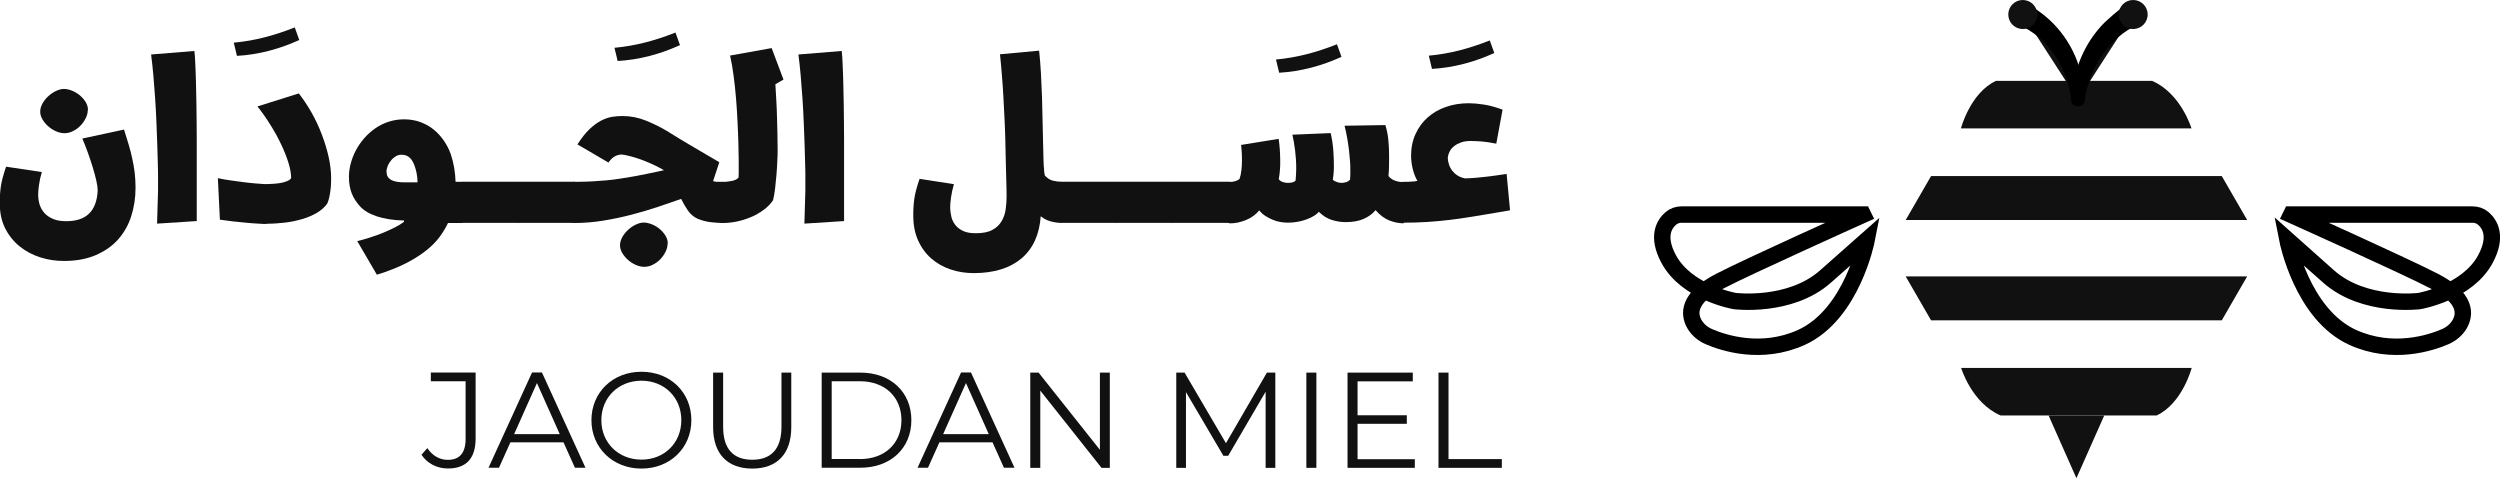 <?xml version="1.0" encoding="UTF-8"?>
<svg xmlns="http://www.w3.org/2000/svg" id="Layer_1" data-name="Layer 1" viewBox="0 0 234.43 44.84">
  <defs>
    <style>
      .cls-1, .cls-2 {
        stroke-width: 0px;
      }

      .cls-3 {
        fill: none;
        stroke: #000;
        stroke-miterlimit: 10;
        stroke-width: 1.54px;
      }

      .cls-2 {
        fill: #111;
      }
    </style>
  </defs>
  <g>
    <path class="cls-2" d="m187.17,7.58h14.63c2.72,1.17,3.7,4.46,3.7,4.46h-21.62s.87-3.33,3.29-4.46Z"></path>
    <polygon class="cls-2" points="210.72 20.63 178.7 20.63 181.08 16.51 208.34 16.51 210.72 20.63"></polygon>
    <path class="cls-2" d="m202.23,38.96h-14.63c-2.72-1.17-3.7-4.46-3.7-4.46h21.62s-.87,3.33-3.29,4.46Z"></path>
    <polygon class="cls-2" points="178.7 25.92 210.72 25.92 208.34 30.04 181.08 30.04 178.7 25.92"></polygon>
    <polygon class="cls-2" points="197.32 38.96 194.71 44.84 192.1 38.96 197.32 38.96"></polygon>
    <path class="cls-3" d="m174.69,20.12h-17.01c-.36,0-.72.12-.99.35-.61.52-1.37,1.66-.22,3.81,1.7,3.18,6.2,3.95,6.2,3.95,0,0,5.16.66,8.51-2.3,3.35-2.97,3.86-3.42,3.86-3.42,0,0-1.36,6.97-6.12,9.13-3.76,1.7-7.33.51-8.67-.07-.56-.24-1.04-.64-1.35-1.16-.54-.93-.69-2.46,2.36-4.04,2.69-1.4,13.44-6.23,13.44-6.23Z"></path>
    <path class="cls-3" d="m214.85,20.12h17.01c.36,0,.72.12.99.35.61.52,1.37,1.66.22,3.81-1.7,3.18-6.2,3.95-6.2,3.95,0,0-5.16.66-8.51-2.3s-3.86-3.42-3.86-3.42c0,0,1.36,6.97,6.12,9.13,3.76,1.7,7.33.51,8.67-.07.56-.24,1.04-.64,1.35-1.16.54-.93.69-2.46-2.36-4.04-2.69-1.4-13.44-6.23-13.44-6.23Z"></path>
    <g>
      <g>
        <path class="cls-2" d="m194.85,9.35s.3-5.5,5.17-8"></path>
        <path class="cls-1" d="m194.23,9.32c.17-2.7,1.21-5.31,3.14-7.23.84-.71,2.66-2.72,3.63-1.32.34.54.1,1.27-.49,1.52-2.78,1.24-4.6,4.13-5.02,7.09-.06.82-1.29.75-1.26-.07h0Z"></path>
      </g>
      <g>
        <path class="cls-2" d="m194.85,9.35s-.12-5.59-5.17-8"></path>
        <path class="cls-1" d="m194.22,9.36c-.32-3.02-2.2-5.95-5.07-7.09-1.24-.61-.36-2.47.9-1.9,2.49,1.27,4.33,3.63,5.03,6.31.23.87.38,1.71.39,2.66,0,.35-.27.63-.62.64-.35,0-.63-.27-.64-.61h0Z"></path>
      </g>
      <circle class="cls-2" cx="200.03" cy="1.36" r="1.36"></circle>
      <circle class="cls-2" cx="189.68" cy="1.36" r="1.36"></circle>
    </g>
  </g>
  <g>
    <path class="cls-2" d="m3.92,16.14c-.13.45-.22.86-.27,1.24-.05.37-.07.67-.07.87,0,.34.05.65.14.95.1.3.25.56.46.79.21.23.48.41.82.55.34.14.74.2,1.22.2.94,0,1.66-.24,2.14-.72.49-.48.75-1.2.8-2.15,0-.24-.04-.55-.13-.94-.09-.39-.2-.81-.34-1.26-.14-.45-.29-.91-.46-1.38-.17-.47-.34-.9-.51-1.3l3.91-.84c.16.49.3.95.43,1.39.13.44.25.88.34,1.32.1.44.17.88.23,1.32.05.45.08.92.08,1.42,0,.96-.14,1.85-.41,2.69s-.69,1.56-1.24,2.18c-.56.62-1.26,1.1-2.1,1.46-.84.36-1.83.54-2.97.54-.76,0-1.5-.11-2.22-.34-.72-.23-1.36-.57-1.92-1.02-.56-.45-1.02-1.02-1.36-1.69s-.51-1.45-.51-2.32c0-.31,0-.59.02-.85s.04-.52.08-.78c.04-.26.1-.54.18-.84.08-.29.18-.62.31-1l3.33.5Zm4.31-5.81c0,.24-.06.49-.19.75-.13.26-.29.49-.49.7-.2.21-.44.38-.7.51-.26.14-.54.2-.81.2-.26,0-.52-.06-.79-.18-.27-.12-.52-.28-.73-.47-.22-.19-.4-.41-.54-.65-.14-.24-.21-.48-.21-.71,0-.26.07-.51.21-.77.14-.25.32-.48.55-.69.22-.2.46-.37.72-.49.26-.12.5-.19.74-.19.25,0,.51.06.78.17.27.11.51.26.73.44.22.19.4.4.54.63s.21.48.21.74Z"></path>
    <path class="cls-2" d="m18.45,20.73l-3.72.24c.01-.54.03-1,.04-1.38.01-.39.02-.72.03-1,0-.28.01-.52.02-.71,0-.2,0-.37,0-.52v-.79c0-.29,0-.69-.02-1.2-.01-.52-.03-1.1-.05-1.76-.02-.66-.05-1.36-.08-2.11-.03-.75-.07-1.5-.12-2.25-.05-.75-.11-1.49-.17-2.2-.06-.71-.14-1.36-.21-1.94l4.06-.33c.04.35.07.8.09,1.35.02.55.05,1.14.06,1.77.02.63.03,1.27.04,1.93,0,.65.01,1.26.02,1.82,0,.56.01,1.04.01,1.45v7.65Z"></path>
    <path class="cls-2" d="m28.07,3.75c-.42.19-.87.37-1.35.55s-.97.32-1.48.46c-.51.13-1.02.24-1.53.32-.51.08-1.01.13-1.49.16l-.3-1.24c.99-.09,1.95-.26,2.89-.5.93-.24,1.88-.55,2.83-.93l.43,1.2Z"></path>
    <path class="cls-2" d="m25.03,21c-.22,0-.49,0-.82-.03-.33-.02-.68-.04-1.07-.08-.39-.03-.79-.07-1.22-.12-.43-.05-.86-.11-1.3-.17l-.19-3.89c.44.09.86.16,1.29.22.42.06.82.11,1.19.16.38.05.72.08,1.04.11.32.03.59.05.82.06h.12c.18,0,.39,0,.63-.02.24-.01.48-.03.72-.07.24-.04.45-.09.64-.17.19-.07.33-.17.42-.29,0-.41-.08-.89-.25-1.44-.17-.55-.4-1.13-.69-1.74-.29-.61-.62-1.22-1.01-1.83-.38-.61-.78-1.19-1.21-1.72l3.88-1.22c.41.53.81,1.12,1.18,1.77.37.65.69,1.33.96,2.04.27.7.49,1.41.65,2.12.16.71.24,1.38.24,2.01,0,.13,0,.29-.01.49,0,.2-.02.41-.05.63-.03.22-.06.44-.11.66-.05.22-.11.42-.19.61-.24.33-.55.61-.95.85-.4.24-.85.44-1.36.59-.5.15-1.04.27-1.62.34-.57.07-1.16.11-1.75.11Z"></path>
    <path class="cls-2" d="m37.88,20.68c-1-.03-1.85-.16-2.57-.4-.71-.24-1.25-.57-1.62-1.01-.14-.16-.27-.34-.39-.52-.12-.18-.22-.38-.31-.6-.09-.22-.15-.46-.2-.72-.05-.26-.07-.56-.07-.88,0-.39.06-.8.17-1.22.11-.42.27-.83.48-1.23.21-.4.47-.77.77-1.12.3-.35.65-.66,1.03-.93.38-.27.8-.48,1.26-.63.46-.15.94-.23,1.46-.23.56,0,1.07.09,1.54.26.47.18.89.41,1.25.71.37.3.68.65.95,1.04.26.39.48.8.63,1.23.14.41.25.84.33,1.3.07.46.12.9.13,1.32h.66v3.86h-1.37c-.19.41-.45.84-.76,1.27-.31.43-.73.86-1.25,1.28-.52.42-1.16.83-1.92,1.22-.76.39-1.67.75-2.74,1.08l-1.84-3.15c.36-.09.76-.19,1.17-.33.42-.13.83-.28,1.23-.44.4-.16.77-.34,1.12-.51.35-.18.63-.35.85-.52l.02-.12Zm-1.63-4.54c0,.32.14.56.41.72.27.16.7.24,1.29.24h1.2c0-.18-.01-.37-.04-.57-.02-.2-.06-.39-.11-.58-.05-.19-.1-.36-.17-.52-.06-.16-.14-.3-.21-.41-.11-.16-.25-.29-.41-.38-.16-.09-.35-.13-.59-.13-.17,0-.34.05-.5.14-.16.1-.31.22-.44.38-.13.15-.24.33-.32.52-.08.2-.12.39-.12.59Z"></path>
    <path class="cls-2" d="m48.64,20.9h-5.26l-.87-.39v-3.08l.87-.39h5.26v3.86Z"></path>
    <path class="cls-2" d="m53.9,20.9h-5.26l-.87-.39v-3.08l.87-.39h5.26v3.86Z"></path>
    <path class="cls-2" d="m63.77,4.23c-.42.19-.87.37-1.35.55s-.97.32-1.48.46c-.51.13-1.02.24-1.53.32-.51.08-1.01.13-1.49.16l-.3-1.24c.99-.09,1.95-.26,2.89-.5.93-.24,1.88-.55,2.83-.93l.43,1.2Z"></path>
    <path class="cls-2" d="m53.9,20.9c-.14,0-.28-.03-.44-.1-.16-.07-.3-.16-.42-.28v-3.07c.09-.11.21-.2.37-.28.16-.08.32-.12.49-.12s.39,0,.7-.01c.31,0,.65-.02,1.04-.04s.8-.05,1.23-.09c.44-.04.86-.09,1.29-.16.46-.07.9-.15,1.33-.22.43-.08.82-.16,1.18-.23.36-.07.68-.14.95-.2.27-.06.49-.1.64-.14-.24-.14-.53-.3-.87-.46-.34-.16-.7-.32-1.07-.46-.37-.14-.74-.26-1.1-.36-.36-.1-.68-.17-.96-.19-.08,0-.16.02-.26.04-.09.02-.19.05-.29.1-.1.05-.21.12-.32.22-.11.1-.22.23-.34.39l-2.9-1.7c.39-.61.77-1.09,1.14-1.44.38-.35.74-.62,1.1-.8.36-.18.7-.3,1.04-.35.34-.05.65-.07.95-.07.74,0,1.47.14,2.19.43.72.29,1.43.64,2.13,1.07.81.51,1.6.99,2.38,1.44.78.45,1.57.92,2.37,1.39l-.54,1.65-.04.13s.09.01.12.02c.03,0,.06.01.09.02.03,0,.06.01.09.02.03,0,.08,0,.13,0s.1,0,.14,0c.04,0,.07,0,.11,0h.29v3.86c-.4,0-.81-.03-1.22-.08-.41-.05-.81-.16-1.21-.32-.37-.18-.67-.43-.89-.75-.23-.33-.44-.69-.65-1.11-.61.21-1.31.45-2.09.72-.78.26-1.61.51-2.48.74-.87.23-1.77.42-2.68.57-.92.15-1.82.23-2.7.23Zm8.7,1.96c0,.24-.06.49-.19.75-.13.26-.29.49-.49.7-.2.21-.44.38-.7.51-.26.14-.54.2-.81.2-.26,0-.52-.06-.79-.18-.27-.12-.52-.28-.73-.47-.22-.19-.4-.41-.54-.65-.14-.24-.21-.48-.21-.71,0-.26.07-.51.21-.77.14-.25.32-.48.55-.69.22-.2.46-.37.72-.49.26-.12.5-.19.74-.19.25,0,.51.06.78.17.27.11.51.26.73.44.22.19.4.4.54.63s.21.48.21.74Z"></path>
    <path class="cls-2" d="m67.82,17.05c.15,0,.3,0,.46-.03.15-.02.3-.04.43-.07.13-.03.25-.08.34-.13.1-.05.17-.12.21-.19,0-.02,0-.07,0-.13,0-.07,0-.14.01-.22,0-.08,0-.15,0-.22v-.14c0-.16,0-.47,0-.91,0-.44-.01-.96-.03-1.57-.02-.61-.04-1.28-.08-2-.03-.72-.08-1.46-.14-2.2-.06-.74-.14-1.46-.23-2.15-.09-.7-.2-1.32-.33-1.88l3.9-.7,1.11,2.95-.76.44c.03.55.06,1.08.09,1.58.03.5.05,1,.06,1.49.01.49.03.99.04,1.49.01.5.02,1.02.02,1.55,0,.31,0,.67-.03,1.09-.02.42-.04.85-.08,1.3-.04.44-.08.87-.13,1.3-.05.42-.12.78-.19,1.08-.24.35-.54.66-.91.92-.36.26-.75.49-1.17.66-.42.18-.85.31-1.3.41-.45.09-.88.14-1.3.14-.12,0-.26-.03-.4-.1-.15-.07-.27-.16-.37-.28v-3.08c.08-.11.19-.2.34-.27.15-.08.29-.11.43-.11Z"></path>
    <path class="cls-2" d="m79.15,20.73l-3.72.24c.01-.54.03-1,.04-1.38.01-.39.02-.72.03-1,0-.28.01-.52.02-.71,0-.2,0-.37,0-.52v-.79c0-.29,0-.69-.02-1.2-.01-.52-.03-1.1-.05-1.76-.02-.66-.05-1.36-.08-2.11-.03-.75-.07-1.5-.12-2.25-.05-.75-.11-1.49-.17-2.2-.06-.71-.14-1.36-.21-1.94l4.06-.33c.04.35.07.8.09,1.35.02.55.05,1.14.06,1.77.02.63.03,1.27.04,1.93,0,.65.01,1.26.02,1.82,0,.56.01,1.04.01,1.45v7.65Z"></path>
    <path class="cls-2" d="m99.51,20.9c-.31,0-.64-.05-.98-.14-.34-.09-.65-.25-.94-.48-.06.85-.24,1.61-.54,2.27s-.72,1.22-1.26,1.68c-.54.45-1.18.8-1.93,1.03s-1.6.35-2.54.35c-.76,0-1.49-.11-2.17-.34-.69-.23-1.29-.57-1.81-1.02-.52-.45-.94-1.02-1.24-1.69-.31-.67-.46-1.45-.46-2.32,0-.31,0-.59.02-.85s.04-.52.08-.78c.04-.26.1-.54.18-.84.08-.29.18-.62.31-1l3.22.5c-.13.45-.22.86-.27,1.24-.05.38-.08.67-.08.87,0,.34.04.65.11.95.07.3.21.56.39.79.19.23.43.41.74.55.31.14.7.2,1.18.2.64,0,1.15-.1,1.53-.31.38-.2.66-.47.86-.8s.33-.7.39-1.11c.06-.41.09-.83.09-1.25,0-.13,0-.36-.01-.69,0-.33-.02-.73-.03-1.19-.01-.47-.02-.99-.04-1.57-.01-.58-.03-1.19-.04-1.82-.01-.56-.04-1.19-.07-1.89-.03-.7-.07-1.42-.11-2.15-.04-.73-.09-1.45-.15-2.14-.06-.7-.11-1.32-.17-1.86l3.67-.34c.07.67.13,1.38.17,2.12.04.74.07,1.48.1,2.2.02.72.04,1.42.05,2.08.01.66.02,1.25.04,1.77l.04,1.69c0,.25.01.47.02.65,0,.18.02.34.03.48.01.14.02.26.03.38.01.11.03.22.05.33.23.26.48.42.76.49.27.07.53.1.78.1v3.86Z"></path>
    <path class="cls-2" d="m104.77,20.9h-5.26l-.87-.39v-3.08l.87-.39h5.26v3.86Z"></path>
    <path class="cls-2" d="m110.03,20.9h-5.26l-.87-.39v-3.08l.87-.39h5.26v3.86Z"></path>
    <path class="cls-2" d="m115.29,20.9h-5.26l-.87-.39v-3.08l.87-.39h5.26v3.86Z"></path>
    <path class="cls-2" d="m125.8,5.33c-.42.19-.87.37-1.35.55s-.97.32-1.48.46c-.51.13-1.02.24-1.53.32-.51.08-1.01.13-1.49.16l-.3-1.24c.99-.09,1.95-.26,2.89-.5.93-.24,1.88-.55,2.83-.93l.43,1.2Z"></path>
    <path class="cls-2" d="m115.29,20.9c-.12,0-.25-.04-.39-.11-.14-.07-.26-.17-.36-.27v-3.08c.07-.09.18-.18.33-.26.15-.08.29-.12.42-.12.21,0,.39-.02.54-.07.15-.05.29-.11.4-.2.09-.26.15-.54.18-.84.04-.3.05-.6.05-.9,0-.26,0-.52-.02-.77-.01-.25-.04-.48-.06-.69l3.52-.57c.05.32.09.66.11,1.01.02.35.04.7.04,1.06,0,.3,0,.59-.03.88-.02.29-.06.56-.11.84.12.14.26.23.42.27.16.05.3.07.42.07.13,0,.26-.01.41-.04.14-.03.25-.09.33-.18.01-.16.03-.36.04-.57.01-.22.02-.39.02-.53,0-.61-.04-1.19-.11-1.76-.07-.56-.16-1.04-.25-1.44l3.59-.15c.06.27.12.55.16.84.04.29.07.56.09.84.02.27.03.52.04.76,0,.24.01.44.01.61,0,.22,0,.43-.02.64-.01.2-.04.43-.08.68.11.11.24.18.41.23.16.05.29.07.39.07.14,0,.29-.02.45-.07.16-.05.28-.13.37-.25,0-.14.01-.28.02-.43s0-.37,0-.66c0-.15,0-.37-.03-.66-.02-.29-.05-.61-.09-.97-.04-.36-.1-.74-.17-1.15-.07-.4-.15-.79-.25-1.17l3.83-.06c.14.46.24.94.28,1.43.05.49.07.99.07,1.52,0,.31,0,.62-.01.91,0,.29-.02.6-.05.92.19.23.42.38.69.46.26.08.51.11.74.11v3.86c-.46,0-.91-.09-1.36-.27-.45-.18-.87-.5-1.28-.96-.3.36-.68.63-1.15.83-.47.2-1.02.29-1.67.29-.42,0-.85-.07-1.3-.21-.44-.14-.84-.4-1.2-.76-.09.12-.23.24-.42.36-.19.12-.41.23-.67.33-.26.1-.54.18-.85.24-.31.06-.62.09-.95.09-.22,0-.46-.02-.7-.06-.25-.04-.49-.11-.73-.21-.24-.1-.47-.22-.69-.36-.22-.14-.42-.32-.59-.52-.15.2-.33.37-.54.52-.21.15-.43.28-.68.38-.25.1-.5.18-.77.24-.27.05-.54.08-.81.08Z"></path>
    <path class="cls-2" d="m140.13,4.97c-.42.19-.87.37-1.35.55s-.97.32-1.48.46c-.51.13-1.02.24-1.53.32-.51.08-1.01.13-1.49.16l-.3-1.24c.99-.09,1.95-.26,2.89-.5.93-.24,1.88-.55,2.83-.93l.43,1.2Z"></path>
    <path class="cls-2" d="m131.63,20.9c-.14,0-.28-.03-.44-.1-.16-.07-.3-.16-.42-.28v-3.07c.09-.11.21-.2.38-.28.16-.08.33-.12.49-.12.24,0,.47,0,.7-.02.23-.01.42-.03.58-.07-.1-.16-.19-.33-.26-.53-.08-.2-.14-.4-.19-.61-.05-.21-.09-.41-.11-.62-.03-.21-.04-.4-.04-.57,0-.77.14-1.46.42-2.07.28-.61.66-1.13,1.15-1.56s1.06-.76,1.72-.98c.66-.23,1.36-.34,2.12-.34.4,0,.86.04,1.39.12.53.08,1.12.24,1.78.48l-.59,3.19c-.57-.11-1.04-.18-1.41-.21-.37-.02-.71-.04-1.02-.04s-.61.04-.86.13-.47.2-.65.34c-.18.14-.33.31-.43.51-.1.2-.16.41-.18.63.01.19.05.38.11.58.06.2.16.39.28.56.13.17.29.33.5.47.2.14.45.23.74.29.36-.01.7-.04,1.02-.06.32-.03.64-.06.96-.1.31-.04.63-.07.94-.12s.64-.09.97-.14l.32,3.41-2.17.37c-.52.09-1.07.18-1.65.27-.58.1-1.2.18-1.84.26-.65.08-1.33.14-2.05.19-.72.05-1.47.07-2.25.07Z"></path>
  </g>
  <g>
    <path class="cls-2" d="m39.51,42.66l.56-.64c.48.71,1.14,1.1,1.93,1.1,1.1,0,1.66-.65,1.66-1.96v-5.41h-3.26v-.82h4.2v6.18c0,1.89-.89,2.82-2.6,2.82-1.01,0-1.93-.46-2.47-1.28Z"></path>
    <path class="cls-2" d="m52.83,41.48h-4.97l-1.07,2.38h-.98l4.08-8.93h.93l4.08,8.93h-.99l-1.07-2.38Zm-.34-.77l-2.14-4.79-2.14,4.79h4.28Z"></path>
    <path class="cls-2" d="m55.46,39.4c0-2.6,1.99-4.54,4.69-4.54s4.68,1.93,4.68,4.54-2,4.54-4.68,4.54-4.69-1.94-4.69-4.54Zm8.43,0c0-2.13-1.59-3.7-3.74-3.7s-3.76,1.57-3.76,3.7,1.61,3.7,3.76,3.7,3.74-1.57,3.74-3.7Z"></path>
    <path class="cls-2" d="m66.87,40.05v-5.11h.94v5.08c0,2.12.99,3.09,2.73,3.09s2.74-.97,2.74-3.09v-5.08h.92v5.11c0,2.56-1.38,3.89-3.66,3.89s-3.67-1.33-3.67-3.89Z"></path>
    <path class="cls-2" d="m77.05,34.94h3.63c2.86,0,4.78,1.84,4.78,4.46s-1.93,4.46-4.78,4.46h-3.63v-8.93Zm3.58,8.11c2.37,0,3.9-1.5,3.9-3.65s-1.53-3.65-3.9-3.65h-2.64v7.29h2.64Z"></path>
    <path class="cls-2" d="m93.06,41.48h-4.97l-1.07,2.38h-.98l4.08-8.93h.93l4.08,8.93h-.99l-1.07-2.38Zm-.34-.77l-2.14-4.79-2.14,4.79h4.29Z"></path>
    <path class="cls-2" d="m104.07,34.94v8.93h-.78l-5.74-7.24v7.24h-.94v-8.93h.78l5.75,7.24v-7.24h.93Z"></path>
    <path class="cls-2" d="m119.59,34.94v8.93h-.91v-7.14l-3.51,6.01h-.45l-3.51-5.97v7.1h-.91v-8.93h.78l3.88,6.62,3.84-6.62h.78Z"></path>
    <path class="cls-2" d="m122.5,34.94h.94v8.93h-.94v-8.93Z"></path>
    <path class="cls-2" d="m132.67,43.05v.82h-6.31v-8.93h6.12v.82h-5.18v3.18h4.62v.8h-4.62v3.32h5.37Z"></path>
    <path class="cls-2" d="m134.89,34.94h.94v8.11h5v.82h-5.94v-8.93Z"></path>
  </g>
</svg>
